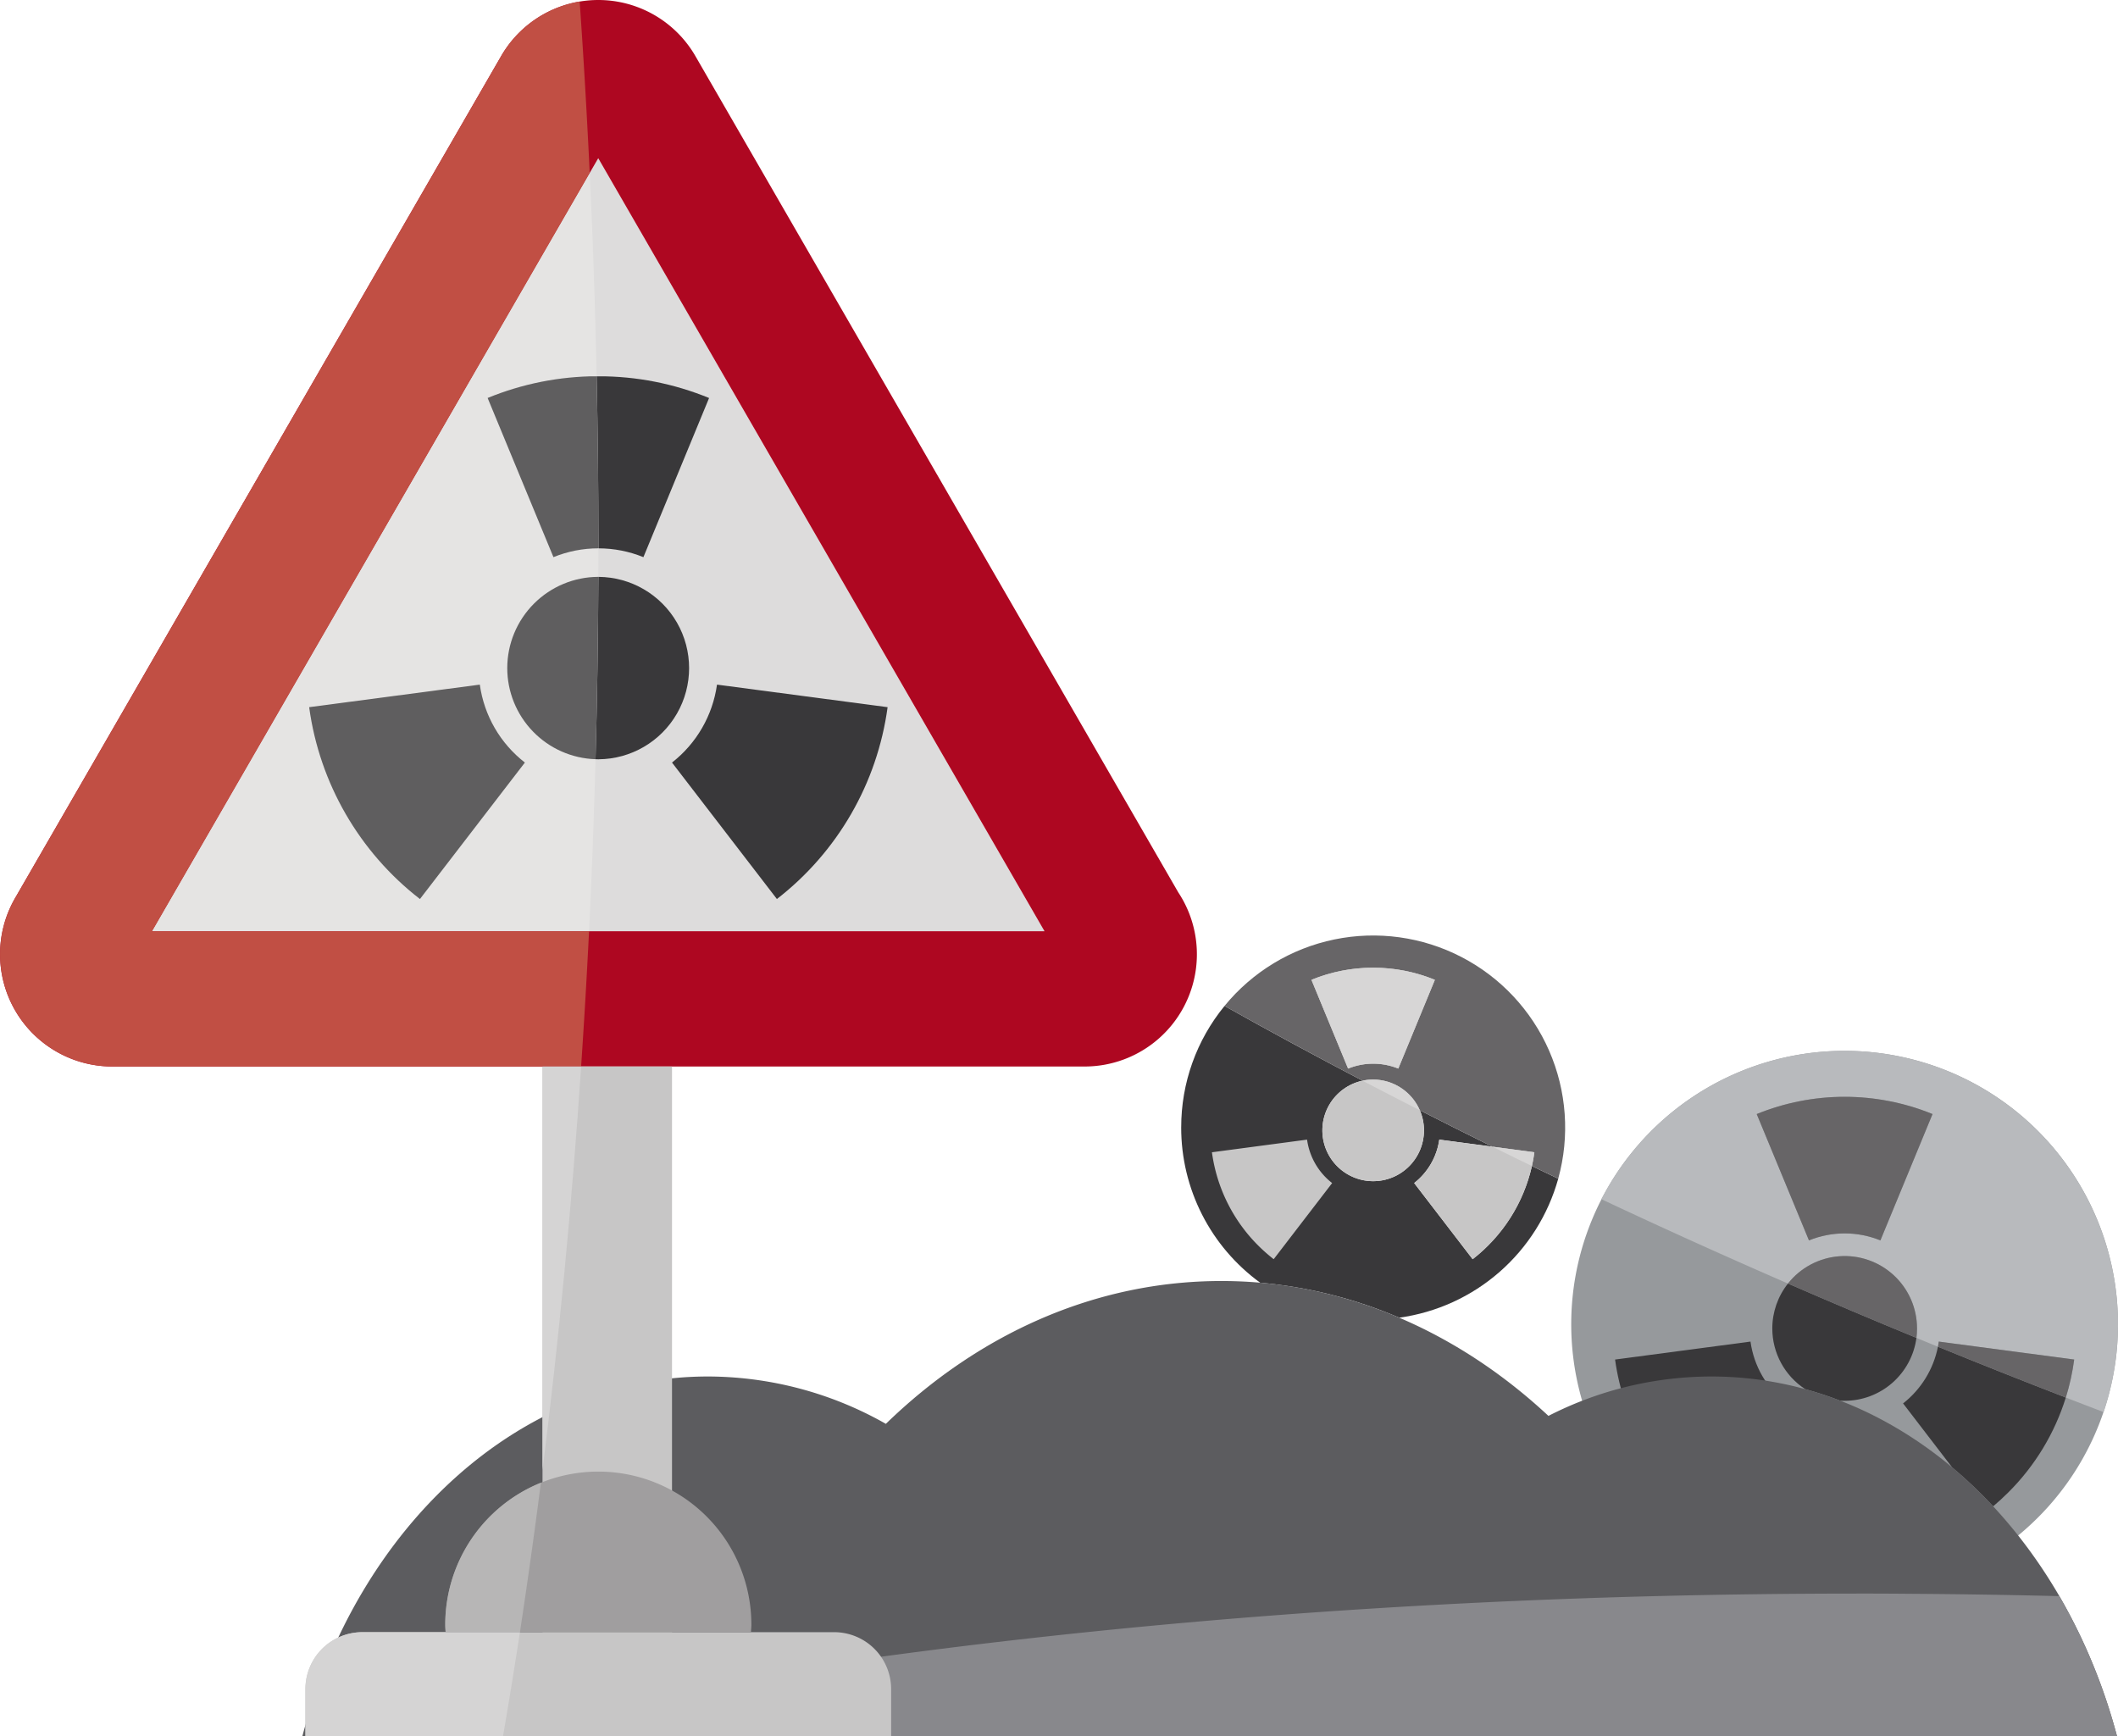 <svg xmlns="http://www.w3.org/2000/svg" xmlns:xlink="http://www.w3.org/1999/xlink" width="612.329" height="501.906" viewBox="0 0 612.329 501.906"><defs><clipPath id="a"><path d="M497.476,495.875a67.182,67.182,0,0,0,25.412,44.015l24.075-31.331a27.365,27.365,0,0,1-10.335-17.874Z" transform="translate(-497.476 -490.686)" fill="none"/></clipPath><linearGradient id="b" x1="-61.66" y1="2.318" x2="-61.536" y2="2.318" gradientUnits="objectBoundingBox"><stop offset="0" stop-color="#504f50"/><stop offset="1" stop-color="#39383a"/></linearGradient><clipPath id="c"><path d="M511.051,507.317l14.193,18.5a129.335,129.335,0,0,1,11.85,11.249c1.527-1.282,3-2.65,4.417-4.061A66.664,66.664,0,0,0,558.1,505.618c-12.494-4.827-24.786-9.716-36.968-14.69a27.689,27.689,0,0,1-10.084,16.389" transform="translate(-511.051 -490.928)" fill="none"/></clipPath><linearGradient id="d" x1="-66.621" y1="2.44" x2="-66.491" y2="2.44" xlink:href="#b"/><clipPath id="e"><path d="M504.887,500.947a20.929,20.929,0,0,0,9.52,17.536,102.7,102.7,0,0,1,10.145,3.343c.423.012.841.024,1.251.024a20.963,20.963,0,0,0,20.756-18.192c-12.543-5.152-24.964-10.415-37.146-15.708a20.877,20.877,0,0,0-4.527,13" transform="translate(-504.887 -487.95)" fill="none"/></clipPath><linearGradient id="f" x1="-74.314" y1="3.859" x2="-74.166" y2="3.859" xlink:href="#b"/><clipPath id="g"><path d="M477.025,509.981a55.445,55.445,0,0,0,22.842,44.9,131.274,131.274,0,0,1,40.194,10.108,55.6,55.6,0,0,0,45.972-40.182c-2.552-1.221-5.079-2.435-7.612-3.662a47.357,47.357,0,0,1-17.131,26.933l-16.9-22.008a19.376,19.376,0,0,0,7.256-12.556l15.353,2.036q-10.617-5.235-20.977-10.519a14.687,14.687,0,1,1-16.561-8.556q-20.462-10.7-39.9-21.609a55.221,55.221,0,0,0-12.531,35.115" transform="translate(-477.025 -474.866)" fill="none"/></clipPath><linearGradient id="h" x1="-26.841" y1="2.342" x2="-26.785" y2="2.342" xlink:href="#b"/><clipPath id="i"><path d="M504.152,484.136l15.107,36.526a27.351,27.351,0,0,1,20.652,0l15.071-36.526a67.256,67.256,0,0,0-50.83,0" transform="translate(-504.152 -479.149)" fill="none"/></clipPath><linearGradient id="j" x1="-60.836" y1="4.453" x2="-60.716" y2="4.453" gradientUnits="objectBoundingBox"><stop offset="0" stop-color="#7b7a7b"/><stop offset="1" stop-color="#676567"/></linearGradient><clipPath id="k"><path d="M512.695,492.17c12.182,4.974,24.473,9.863,36.968,14.69a66.172,66.172,0,0,0,2.417-10.985l-39.145-5.189c-.062.491-.159.994-.239,1.484" transform="translate(-512.695 -490.686)" fill="none"/></clipPath><linearGradient id="l" x1="-79.846" y1="7.052" x2="-79.691" y2="7.052" xlink:href="#j"/><clipPath id="m"><path d="M505.625,494.6c12.181,5.293,24.6,10.556,37.146,15.708a21.973,21.973,0,0,0,.166-2.711,20.908,20.908,0,0,0-37.311-13" transform="translate(-505.625 -486.655)" fill="none"/></clipPath><linearGradient id="n" x1="-83.121" y1="5.867" x2="-82.957" y2="5.867" xlink:href="#j"/><clipPath id="o"><path d="M504.2,484.365a47.172,47.172,0,0,1,35.673,0L529.3,510.01a19.352,19.352,0,0,0-14.506,0Zm-25.136,7.544q19.4,10.875,39.9,21.609a14.528,14.528,0,0,1,3.085-.325,14.751,14.751,0,0,1,13.476,8.882q10.369,5.281,20.977,10.519l12.139,1.619c-.172,1.331-.411,2.668-.712,3.975,2.533,1.227,5.061,2.441,7.612,3.662a55.514,55.514,0,0,0-96.477-49.94" transform="translate(-479.068 -471.546)" fill="none"/></clipPath><linearGradient id="p" x1="-29.841" y1="3.292" x2="-29.779" y2="3.292" xlink:href="#j"/><clipPath id="q"><path d="M449.473,445.188q.506,24.133.521,48.7v1.049a34.451,34.451,0,0,1,13,2.546l18.984-46.009a83.7,83.7,0,0,0-31.987-6.281Z" transform="translate(-449.473 -445.188)" fill="none"/></clipPath><linearGradient id="r" x1="-84.806" y1="7.518" x2="-84.617" y2="7.518" xlink:href="#b"/><clipPath id="s"><path d="M453.025,482.251,483.35,521.7a84.494,84.494,0,0,0,32.006-55.46l-49.321-6.52a34.683,34.683,0,0,1-13.01,22.529" transform="translate(-453.025 -459.722)" fill="none"/></clipPath><linearGradient id="t" x1="-44.58" y1="4.904" x2="-44.482" y2="4.904" xlink:href="#b"/><clipPath id="u"><path d="M450.243,454.643q-.111,26.617-.822,52.713c.276.012.552.025.841.025a26.369,26.369,0,0,0,0-52.737Z" transform="translate(-449.421 -454.643)" fill="none"/></clipPath><linearGradient id="v" x1="-101.403" y1="6.355" x2="-101.177" y2="6.355" xlink:href="#b"/><clipPath id="w"><path d="M444.335,451.469l19.027,46.009a34.341,34.341,0,0,1,13.01-2.546v-1.049q0-24.538-.521-48.7a83.907,83.907,0,0,0-31.515,6.281" transform="translate(-444.335 -445.188)" fill="none"/></clipPath><linearGradient id="x" x1="-85.073" y1="7.518" x2="-84.881" y2="7.518" gradientUnits="objectBoundingBox"><stop offset="0" stop-color="#747374"/><stop offset="1" stop-color="#5f5e5f"/></linearGradient><clipPath id="y"><path d="M435.923,466.242a84.565,84.565,0,0,0,32.024,55.46l30.337-39.452a34.506,34.506,0,0,1-13.028-22.529Z" transform="translate(-435.923 -459.722)" fill="none"/></clipPath><linearGradient id="z" x1="-42.876" y1="4.904" x2="-42.778" y2="4.904" xlink:href="#x"/><clipPath id="aa"><path d="M445.26,481.011a26.374,26.374,0,0,0,25.522,26.344q.709-26.093.822-52.713a26.4,26.4,0,0,0-26.344,26.369" transform="translate(-445.26 -454.643)" fill="none"/></clipPath><linearGradient id="ab" x1="-103.671" y1="6.357" x2="-103.438" y2="6.357" xlink:href="#x"/></defs><g transform="translate(-15330.421 -9207.859)"><path d="M653.486,556.015a79.038,79.038,0,1,1-79.032-79.032,79.036,79.036,0,0,1,79.032,79.032" transform="translate(15289.264 9034.67)" fill="#96999c"/><g transform="translate(15797.351 9595.703)"><g clip-path="url(#a)"><rect width="49.486" height="49.207" transform="translate(0 -0.004)" fill="url(#b)"/></g></g><g transform="translate(15880.615 9597.188)"><g clip-path="url(#c)"><rect width="47.051" height="46.146" transform="translate(0 -0.003)" fill="url(#d)"/></g></g><g transform="translate(15842.807 9578.922)"><g clip-path="url(#e)"><rect width="41.672" height="33.903" transform="translate(0 0)" fill="url(#f)"/></g></g><g transform="translate(15671.911 9498.668)"><g clip-path="url(#g)"><rect width="109.007" height="90.122" transform="translate(0 0)" fill="url(#h)"/></g></g><path d="M501.015,500.8a19.617,19.617,0,0,1,7.25,1.411l10.574-25.645a47.248,47.248,0,0,0-35.673,0l10.587,25.645a19.535,19.535,0,0,1,7.262-1.411" transform="translate(15226.412 9014.563)" fill="#c7c6c6"/><path d="M505.977,481.167l-27.5,3.656a46.957,46.957,0,0,0,13.353,26.939,50.03,50.03,0,0,0,4.5,3.969l16.9-22.008a19.2,19.2,0,0,1-7.25-12.556" transform="translate(15202.324 9056.15)" fill="#c7c6c6"/><path d="M488.007,493.722l16.9,22.008a46.079,46.079,0,0,0,4.49-3.969,46.762,46.762,0,0,0,13.347-26.939l-27.479-3.656a19.4,19.4,0,0,1-7.262,12.556" transform="translate(15251.264 9056.15)" fill="#c7c6c6"/><path d="M483.679,493.033a14.687,14.687,0,1,0,14.7-14.7,14.709,14.709,0,0,0-14.7,14.7" transform="translate(15229.046 9041.621)" fill="#c7c6c6"/><path d="M842.94,515.432a103.676,103.676,0,0,0-47.094,11.39c-26.246-24.449-59-38.992-94.556-38.992-36.655,0-70.378,15.445-97,41.292a104.505,104.505,0,0,0-51.406-13.69c-54.823,0-101.242,43.629-117.282,103.972H960.221C944.182,559.061,897.75,515.432,842.94,515.432" transform="translate(14982.239 9090.36)" fill="#5c5c5f"/><path d="M853.166,502.563c-153.354.012-295.232,15.212-411.385,41.212H928.505A165.059,165.059,0,0,0,911.84,503.3q-21.667-.543-43.7-.681c-5.017-.049-9.979-.062-14.972-.062" transform="translate(15013.955 9165.99)" fill="#88888c"/><path d="M556.837,531.781l-15.107-36.526a67.272,67.272,0,0,1,50.836,0l-15.077,36.526a27.35,27.35,0,0,0-20.652,0m10.317-54.8a79.081,79.081,0,0,0-70.322,42.886q26.359,12.4,53.933,24.381a20.912,20.912,0,0,1,37.317,13,23.056,23.056,0,0,1-.166,2.705q3.092,1.3,6.213,2.564c.086-.491.184-.994.239-1.484l39.151,5.189a66.794,66.794,0,0,1-2.417,10.985c3.607,1.411,7.281,2.815,10.912,4.2a79.081,79.081,0,0,0-74.861-104.426" transform="translate(15296.563 9034.67)" fill="#b8babd"/><g transform="translate(15838.299 9524.938)"><g clip-path="url(#i)"><rect width="50.83" height="41.504" transform="translate(0 0.007)" fill="url(#j)"/></g></g><g transform="translate(15890.699 9595.703)"><g clip-path="url(#k)"><rect width="39.384" height="16.174" fill="url(#l)"/></g></g><g transform="translate(15847.334 9570.979)"><g clip-path="url(#m)"><rect width="37.311" height="23.654" transform="translate(0 0)" fill="url(#n)"/></g></g><g transform="translate(15684.441 9478.305)"><g clip-path="url(#o)"><rect width="98.47" height="70.304" transform="translate(0 0)" fill="url(#p)"/></g></g><path d="M501.015,473.065a46.9,46.9,0,0,0-17.849,3.5l10.587,25.651a19.288,19.288,0,0,1,14.512,0l10.574-25.651a46.959,46.959,0,0,0-17.824-3.5" transform="translate(15226.412 9014.557)" fill="#d7d6d6"/><path d="M491.693,481.5c3.772,1.871,7.606,3.736,11.427,5.594a39.773,39.773,0,0,0,.705-3.975Z" transform="translate(15270.187 9057.854)" fill="#d7d6d6"/><path d="M488.653,478.337a14.488,14.488,0,0,0-3.079.325c5.477,2.864,10.973,5.7,16.555,8.55a14.746,14.746,0,0,0-13.476-8.875" transform="translate(15238.773 9041.621)" fill="#d7d6d6"/><path d="M428.515,658.374H686.546L557.524,434.912Z" transform="translate(14945.853 8818.695)" fill="#dddcdc"/><path d="M761.976,685.393,622.41,443.69a32.421,32.421,0,0,0-56.184,0l-140.51,243.4a32.456,32.456,0,0,0,28.092,48.683H734.926a32.446,32.446,0,0,0,27.05-50.376M465.3,696.667,594.306,473.2,723.327,696.667Z" transform="translate(14909.07 8780.405)" fill="#ae0721"/><g transform="translate(15502.916 9316.634)"><g clip-path="url(#q)"><rect width="32.509" height="52.292" transform="translate(0 0.02)" fill="url(#r)"/></g></g><g transform="translate(15524.703 9405.78)"><g clip-path="url(#s)"><rect width="62.33" height="61.984" transform="translate(0 0.003)" fill="url(#t)"/></g></g><g transform="translate(15502.598 9374.627)"><g clip-path="url(#u)"><rect width="27.185" height="52.735" transform="translate(0 0.002)" fill="url(#v)"/></g></g><rect width="37.44" height="163.536" transform="translate(15487.264 9516.174)" fill="#c7c6c6"/><path d="M605.078,534.437V520.851A16.461,16.461,0,0,0,588.6,504.382H452.215a16.468,16.468,0,0,0-16.469,16.469v13.586Z" transform="translate(14982.974 9175.328)" fill="#c7c6c6"/><path d="M530.712,543.233c.037-.718.123-1.435.123-2.177a44.248,44.248,0,0,0-88.5,0c0,.742.061,1.46.1,2.177Z" transform="translate(15016.814 9136.477)" fill="#a09e9f"/><path d="M505.977,645.5a84.569,84.569,0,0,1-32.024-55.454l49.333-6.532a34.537,34.537,0,0,0,13.022,22.535Zm49.081-209.888L428.515,654.8H554.868c.791-16.389,1.423-32.993,1.877-49.726a26.363,26.363,0,0,1,.816-52.713c0-2.754.025-5.471.025-8.256a34.32,34.32,0,0,0-13.01,2.552l-19.027-46.009a83.9,83.9,0,0,1,31.509-6.281q-.607-29.717-2-58.76" transform="translate(14945.852 8822.266)" fill="#e5e4e3"/><path d="M588.939,427.526a32.433,32.433,0,0,0-22.713,15.788l-140.51,243.4a32.456,32.456,0,0,0,28.092,48.683H589.356q1.316-19.367,2.294-39.1H465.3L591.84,477.1q-1.187-25.09-2.9-49.572" transform="translate(14909.07 8780.774)" fill="#c14f44"/><g transform="translate(15471.401 9316.634)"><g clip-path="url(#w)"><rect width="32.036" height="52.292" transform="translate(0 0.02)" fill="url(#x)"/></g></g><g transform="translate(15419.805 9405.78)"><g clip-path="url(#y)"><rect width="62.361" height="61.984" transform="translate(0 0.003)" fill="url(#z)"/></g></g><g transform="translate(15477.075 9374.627)"><g clip-path="url(#aa)"><rect width="26.344" height="52.723" transform="translate(0 0.002)" fill="url(#ab)"/></g></g><path d="M458.085,477.72H446.922V594.37c4.7-37.477,8.471-76.444,11.163-116.65" transform="translate(15040.348 9038.454)" fill="#d5d4d4"/><path d="M497.763,504.382H452.215a16.469,16.469,0,0,0-16.469,16.475v13.58h57.129c1.7-9.869,3.331-19.922,4.888-30.055" transform="translate(14982.974 9175.328)" fill="#d5d4d4"/><path d="M469.987,497.337a44.248,44.248,0,0,0-27.65,41.028c0,.749.061,1.466.11,2.184h21.48q3.23-21.244,6.06-43.212" transform="translate(15016.81 9139.161)" fill="#b7b6b6"/></g></svg>